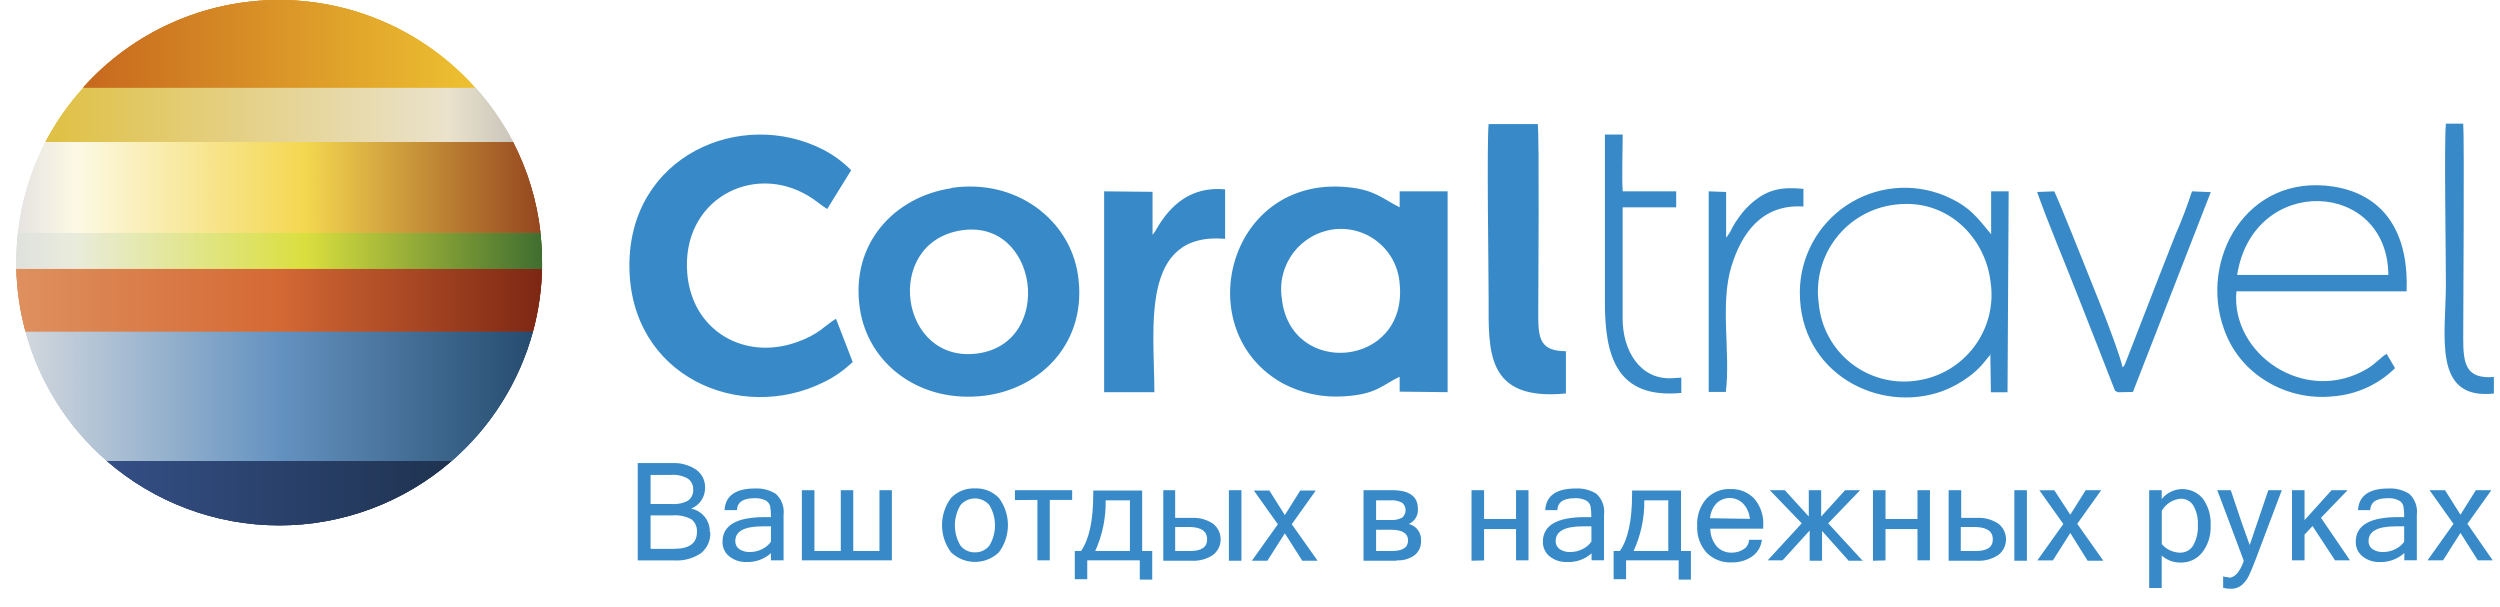 <svg width="103" height="25" viewBox="0 0 103 25" fill="none" xmlns="http://www.w3.org/2000/svg">
<path fill-rule="evenodd" clip-rule="evenodd" d="M18.615 18.986H4.394C6.366 20.701 8.89 21.645 11.503 21.645C14.116 21.645 16.64 20.701 18.612 18.986H18.615Z" fill="url(#paint0_linear)"/>
<path fill-rule="evenodd" clip-rule="evenodd" d="M18.615 18.986H4.394C6.366 20.701 8.89 21.645 11.503 21.645C14.116 21.645 16.64 20.701 18.612 18.986H18.615Z" fill="url(#paint1_linear)"/>
<path fill-rule="evenodd" clip-rule="evenodd" d="M18.615 18.986H4.394C6.366 20.701 8.89 21.645 11.503 21.645C14.116 21.645 16.64 20.701 18.612 18.986H18.615Z" fill="url(#paint2_linear)"/>
<path fill-rule="evenodd" clip-rule="evenodd" d="M4.394 18.986H18.615C20.233 17.579 21.398 15.722 21.96 13.652H1.048C1.611 15.722 2.775 17.579 4.394 18.986Z" fill="url(#paint3_linear)"/>
<path fill-rule="evenodd" clip-rule="evenodd" d="M4.394 18.986H18.615C20.233 17.579 21.398 15.722 21.96 13.652H1.048C1.611 15.722 2.775 17.579 4.394 18.986Z" fill="url(#paint4_linear)"/>
<path fill-rule="evenodd" clip-rule="evenodd" d="M4.394 18.986H18.615C20.233 17.579 21.398 15.722 21.96 13.652H1.048C1.611 15.722 2.775 17.579 4.394 18.986Z" fill="url(#paint5_linear)"/>
<path fill-rule="evenodd" clip-rule="evenodd" d="M1.048 13.652H21.96C22.188 12.808 22.313 11.939 22.332 11.064H0.673C0.693 11.939 0.819 12.808 1.048 13.652Z" fill="url(#paint6_linear)"/>
<path fill-rule="evenodd" clip-rule="evenodd" d="M1.048 13.652H21.96C22.188 12.808 22.313 11.939 22.332 11.064H0.673C0.693 11.939 0.819 12.808 1.048 13.652Z" fill="url(#paint7_linear)"/>
<path fill-rule="evenodd" clip-rule="evenodd" d="M1.048 13.652H21.96C22.188 12.808 22.313 11.939 22.332 11.064H0.673C0.693 11.939 0.819 12.808 1.048 13.652Z" fill="url(#paint8_linear)"/>
<path fill-rule="evenodd" clip-rule="evenodd" d="M0.673 11.067H22.332C22.332 10.984 22.332 10.899 22.332 10.814C22.333 10.401 22.309 9.989 22.263 9.579H0.742C0.696 9.989 0.673 10.401 0.673 10.814C0.673 10.897 0.673 10.982 0.673 11.067Z" fill="url(#paint9_linear)"/>
<path fill-rule="evenodd" clip-rule="evenodd" d="M0.673 11.067H22.332C22.332 10.984 22.332 10.899 22.332 10.814C22.333 10.401 22.309 9.989 22.263 9.579H0.742C0.696 9.989 0.673 10.401 0.673 10.814C0.673 10.897 0.673 10.982 0.673 11.067Z" fill="url(#paint10_linear)"/>
<path fill-rule="evenodd" clip-rule="evenodd" d="M0.673 11.067H22.332C22.332 10.984 22.332 10.899 22.332 10.814C22.333 10.401 22.309 9.989 22.263 9.579H0.742C0.696 9.989 0.673 10.401 0.673 10.814C0.673 10.897 0.673 10.982 0.673 11.067Z" fill="url(#paint11_linear)"/>
<path fill-rule="evenodd" clip-rule="evenodd" d="M0.742 9.579H22.267C22.12 8.276 21.736 7.01 21.134 5.845H1.875C1.273 7.01 0.889 8.276 0.742 9.579Z" fill="url(#paint12_linear)"/>
<path fill-rule="evenodd" clip-rule="evenodd" d="M0.742 9.579H22.267C22.12 8.276 21.736 7.01 21.134 5.845H1.875C1.273 7.01 0.889 8.276 0.742 9.579Z" fill="url(#paint13_linear)"/>
<path fill-rule="evenodd" clip-rule="evenodd" d="M0.742 9.579H22.267C22.12 8.276 21.736 7.01 21.134 5.845H1.875C1.273 7.01 0.889 8.276 0.742 9.579Z" fill="url(#paint14_linear)"/>
<path fill-rule="evenodd" clip-rule="evenodd" d="M1.875 5.845H21.134C20.712 5.035 20.19 4.282 19.58 3.603H3.445C2.829 4.281 2.302 5.034 1.875 5.845Z" fill="url(#paint15_linear)"/>
<path fill-rule="evenodd" clip-rule="evenodd" d="M1.875 5.845H21.134C20.712 5.035 20.19 4.282 19.58 3.603H3.445C2.829 4.281 2.302 5.034 1.875 5.845Z" fill="url(#paint16_linear)"/>
<path fill-rule="evenodd" clip-rule="evenodd" d="M1.875 5.845H21.134C20.712 5.035 20.19 4.282 19.58 3.603H3.445C2.829 4.281 2.302 5.034 1.875 5.845Z" fill="url(#paint17_linear)"/>
<path fill-rule="evenodd" clip-rule="evenodd" d="M3.429 3.603H19.563C18.547 2.469 17.303 1.562 15.913 0.942C14.523 0.321 13.018 0 11.496 0C9.973 0 8.468 0.321 7.078 0.942C5.688 1.562 4.445 2.469 3.429 3.603Z" fill="url(#paint18_linear)"/>
<path fill-rule="evenodd" clip-rule="evenodd" d="M3.429 3.603H19.563C18.547 2.469 17.303 1.562 15.913 0.942C14.523 0.321 13.018 0 11.496 0C9.973 0 8.468 0.321 7.078 0.942C5.688 1.562 4.445 2.469 3.429 3.603Z" fill="url(#paint19_linear)"/>
<path fill-rule="evenodd" clip-rule="evenodd" d="M3.429 3.603H19.563C18.547 2.469 17.303 1.562 15.913 0.942C14.523 0.321 13.018 0 11.496 0C9.973 0 8.468 0.321 7.078 0.942C5.688 1.562 4.445 2.469 3.429 3.603Z" fill="url(#paint20_linear)"/>
<path fill-rule="evenodd" clip-rule="evenodd" d="M57.666 15.526V16.135L59.642 16.158V7.883H57.666V8.542C56.942 8.176 56.642 7.817 55.496 7.709C50.557 7.248 48.967 13.652 52.862 15.802C53.63 16.206 54.495 16.388 55.361 16.329C56.718 16.253 56.961 15.852 57.666 15.522V15.526ZM39.197 7.755C36.863 8.104 35.032 10.024 35.424 12.694C35.753 14.999 37.913 16.645 40.593 16.299C42.925 15.993 44.815 14.07 44.413 11.334C44.084 9.069 41.881 7.343 39.197 7.742V7.755ZM82.002 14.577L82.025 16.161H82.71L82.757 7.883H82.035V9.651C81.446 8.944 81.15 8.499 80.126 8.064C79.47 7.793 78.758 7.687 78.052 7.756C77.347 7.825 76.668 8.067 76.078 8.46C75.488 8.853 75.003 9.386 74.668 10.01C74.332 10.635 74.155 11.333 74.153 12.042C74.146 15.364 77.393 17.063 80.027 16.115C80.429 15.964 80.807 15.755 81.15 15.496C81.32 15.367 81.479 15.224 81.624 15.068C81.755 14.926 81.891 14.739 82.025 14.594L82.002 14.577ZM35.111 14.93C34.763 15.264 34.364 15.541 33.929 15.75C30.495 17.449 25.951 15.516 25.931 10.965C25.911 6.415 30.541 4.423 33.932 6.174C34.352 6.393 34.736 6.676 35.068 7.014L34.08 8.611C33.843 8.466 33.613 8.255 33.31 8.074C31.005 6.681 28.065 8.239 28.315 11.265C28.509 13.619 30.653 14.87 32.829 14.097C33.754 13.767 33.945 13.438 34.443 13.132L35.137 14.93H35.111ZM78.091 8.43C80.192 8.163 81.782 9.747 82.009 11.594C82.082 12.065 82.06 12.545 81.945 13.007C81.829 13.469 81.623 13.903 81.337 14.284C81.052 14.665 80.693 14.985 80.282 15.226C79.871 15.466 79.416 15.622 78.944 15.684C78.472 15.751 77.991 15.723 77.53 15.599C77.07 15.475 76.639 15.259 76.264 14.964C75.89 14.67 75.579 14.302 75.351 13.883C75.122 13.464 74.981 13.004 74.936 12.529C74.866 12.052 74.892 11.566 75.014 11.099C75.135 10.632 75.35 10.194 75.644 9.812C75.938 9.43 76.305 9.11 76.725 8.873C77.145 8.635 77.608 8.485 78.088 8.43H78.091ZM98.677 15.17L98.328 14.577C98.078 14.732 97.877 14.982 97.544 15.183C94.982 16.724 91.897 14.587 92.141 12.002H99.151C99.243 9.869 98.44 8.051 96.132 7.686C92.546 7.139 90.593 10.715 91.63 13.56C91.924 14.404 92.489 15.128 93.237 15.618C94.087 16.183 95.107 16.435 96.122 16.329C97.082 16.256 97.987 15.846 98.674 15.17H98.677ZM64.515 16.194V14.469C63.474 14.469 63.376 13.965 63.376 13.013C63.376 11.927 63.425 5.638 63.356 5.111H61.331C61.252 5.931 61.331 11.038 61.331 12.302C61.331 14.449 61.193 16.54 64.528 16.21L64.515 16.194ZM47.498 9.665L47.607 9.507L47.63 9.467C48.219 8.427 49.095 7.669 50.475 7.801V9.839C46.945 9.546 47.557 13.514 47.561 16.158H45.49V7.883L47.485 7.903V9.661L47.498 9.665ZM39.566 9.497C42.783 8.957 43.471 14.107 40.294 14.561C37.057 15.015 36.369 10.033 39.566 9.497ZM54.963 9.447C55.289 9.409 55.619 9.437 55.934 9.53C56.248 9.623 56.541 9.779 56.793 9.989C57.046 10.198 57.254 10.456 57.404 10.748C57.554 11.04 57.643 11.359 57.666 11.686C58.015 15.154 53.142 15.585 52.809 12.279C52.76 11.951 52.777 11.617 52.86 11.295C52.942 10.974 53.088 10.673 53.288 10.409C53.489 10.145 53.741 9.924 54.028 9.759C54.316 9.594 54.634 9.488 54.963 9.447ZM92.17 11.328C92.829 7.146 98.377 7.396 98.4 11.328H92.17ZM87.271 16.161C87.093 16.076 87.172 16.161 87.067 15.914L86.359 14.1C86.092 13.418 85.822 12.743 85.545 12.032C85.012 10.666 84.413 9.27 83.929 7.91L84.637 7.883C84.719 8.048 85.239 9.309 85.374 9.651C85.894 10.969 87.218 14.133 87.452 15.137C87.495 15.1 87.529 15.052 87.551 14.999L88.917 11.482C89.161 10.867 89.388 10.284 89.628 9.671C89.885 9.087 90.113 8.49 90.31 7.883L91.084 7.916L87.877 16.148L87.271 16.161ZM69.27 16.201V15.559L68.894 15.582C67.577 15.657 66.853 14.452 66.853 13.132V8.542H69.059V7.883H66.856C66.813 7.356 66.856 6.138 66.856 5.542H66.122C66.122 7.847 66.122 10.152 66.122 12.457C66.122 14.617 66.57 16.451 69.276 16.188L69.27 16.201ZM71.136 9.777L71.291 9.54C71.334 9.457 71.351 9.414 71.39 9.342C71.468 9.204 71.555 9.07 71.65 8.944C71.823 8.695 72.03 8.474 72.266 8.285C72.832 7.827 73.389 7.686 74.301 7.781V8.509C72.595 8.4 71.756 9.605 71.337 10.965C70.853 12.539 71.305 14.515 71.104 16.148H70.399V7.883L71.117 7.91V9.76L71.136 9.777ZM102.747 16.214V15.532C101.578 15.624 101.482 14.973 101.485 13.909C101.485 12.668 101.535 5.733 101.485 5.094H100.771C100.695 5.865 100.771 10.504 100.771 11.68C100.771 13.81 100.195 16.487 102.747 16.214Z" fill="#378AC7"/>
<path fill-rule="evenodd" clip-rule="evenodd" d="M29.264 21.927C29.273 22.091 29.244 22.254 29.177 22.404C29.111 22.555 29.009 22.686 28.882 22.79C28.555 23.01 28.165 23.116 27.772 23.089H26.274V19.079H27.696C28.046 19.062 28.392 19.158 28.684 19.352C28.802 19.437 28.897 19.549 28.961 19.68C29.024 19.81 29.055 19.954 29.049 20.099C29.052 20.284 28.998 20.465 28.895 20.617C28.792 20.77 28.645 20.888 28.473 20.955C28.694 20.998 28.893 21.118 29.034 21.293C29.175 21.469 29.249 21.689 29.244 21.914L29.264 21.927ZM26.804 20.765H27.693C27.922 20.783 28.151 20.734 28.351 20.623C28.423 20.569 28.48 20.498 28.516 20.416C28.552 20.334 28.567 20.244 28.559 20.155C28.561 20.069 28.541 19.983 28.502 19.906C28.462 19.829 28.404 19.763 28.332 19.714C28.118 19.596 27.874 19.544 27.63 19.566H26.804V20.765ZM26.804 22.612H27.765C28.398 22.612 28.714 22.382 28.714 21.924C28.722 21.825 28.706 21.726 28.668 21.635C28.629 21.543 28.569 21.463 28.493 21.4C28.25 21.267 27.972 21.21 27.696 21.235H26.804V22.608V22.612ZM31.763 22.325V21.686H31.41C30.664 21.686 30.292 21.89 30.294 22.296C30.293 22.36 30.307 22.423 30.335 22.481C30.364 22.538 30.407 22.588 30.459 22.625C30.59 22.71 30.744 22.752 30.9 22.743C31.07 22.743 31.238 22.703 31.391 22.628C31.539 22.559 31.668 22.452 31.763 22.319V22.325ZM31.763 22.79C31.486 23.038 31.123 23.169 30.752 23.155C30.495 23.164 30.244 23.081 30.044 22.921C29.955 22.849 29.883 22.757 29.835 22.652C29.788 22.548 29.764 22.433 29.767 22.319C29.767 21.642 30.349 21.305 31.512 21.305H31.763C31.767 21.153 31.756 21.002 31.73 20.853C31.717 20.804 31.694 20.758 31.663 20.718C31.632 20.678 31.593 20.644 31.549 20.62C31.4 20.547 31.236 20.515 31.071 20.527C30.612 20.527 30.377 20.691 30.363 21.018H29.85C29.887 20.425 30.303 20.128 31.098 20.126C31.402 20.108 31.705 20.185 31.963 20.346C32.083 20.455 32.174 20.591 32.229 20.742C32.285 20.893 32.303 21.056 32.283 21.216V23.086H31.763V22.79ZM36.754 23.086H33.037V20.195H33.554V22.701H34.641V20.195H35.154V22.701H36.234V20.195H36.745V23.086H36.754ZM40.169 20.122C40.352 20.114 40.535 20.145 40.706 20.213C40.876 20.282 41.03 20.385 41.157 20.517C41.397 20.841 41.527 21.233 41.527 21.635C41.527 22.038 41.397 22.43 41.157 22.753C40.891 23.008 40.537 23.151 40.169 23.151C39.801 23.151 39.447 23.008 39.181 22.753C38.941 22.43 38.811 22.038 38.811 21.635C38.811 21.233 38.941 20.841 39.181 20.517C39.308 20.385 39.462 20.281 39.632 20.213C39.803 20.145 39.986 20.114 40.169 20.122ZM40.169 22.757C40.283 22.759 40.397 22.736 40.5 22.687C40.604 22.639 40.694 22.567 40.765 22.477C40.915 22.225 40.994 21.938 40.994 21.645C40.994 21.352 40.915 21.065 40.765 20.814C40.692 20.727 40.6 20.657 40.497 20.608C40.394 20.56 40.281 20.535 40.167 20.535C40.053 20.535 39.941 20.56 39.838 20.608C39.734 20.657 39.643 20.727 39.57 20.814C39.42 21.065 39.341 21.352 39.341 21.645C39.341 21.938 39.42 22.225 39.57 22.477C39.64 22.567 39.731 22.639 39.835 22.687C39.938 22.736 40.051 22.759 40.166 22.757H40.169ZM41.815 20.603V20.195H44.173V20.596H43.251V23.086H42.741V20.596L41.815 20.603ZM47.054 22.701H47.472V23.879H46.959V23.086H44.795V23.863H44.282V22.701H44.538C44.874 22.224 45.042 21.441 45.042 20.35V20.211H47.057V22.701H47.054ZM46.54 20.613H45.553C45.567 21.332 45.421 22.045 45.124 22.701H46.553V20.596L46.54 20.613ZM48.43 21.337H49.089C49.402 21.318 49.713 21.401 49.975 21.575C50.073 21.651 50.153 21.749 50.208 21.86C50.262 21.972 50.291 22.095 50.291 22.22C50.291 22.344 50.262 22.467 50.208 22.579C50.153 22.691 50.073 22.789 49.975 22.865C49.713 23.038 49.402 23.121 49.089 23.102H47.927V20.195H48.417V21.324L48.43 21.337ZM48.417 22.701H49.043C49.504 22.701 49.734 22.54 49.734 22.22C49.734 21.899 49.508 21.73 49.056 21.713H48.417V22.701ZM51.147 23.102H50.63V20.195H51.147V23.086V23.102ZM54.278 23.102H53.653L52.935 21.973L52.217 23.102H51.578L52.648 21.601L51.66 20.211H52.299L52.935 21.222L53.57 20.211H54.209L53.221 21.598L54.288 23.106L54.278 23.102ZM57.531 23.102H56.178V20.195H57.35C58.064 20.195 58.419 20.451 58.417 20.962C58.428 21.093 58.398 21.223 58.331 21.336C58.263 21.448 58.162 21.536 58.042 21.588C58.194 21.624 58.329 21.714 58.421 21.84C58.514 21.967 58.558 22.123 58.546 22.279C58.552 22.39 58.532 22.5 58.489 22.601C58.445 22.703 58.379 22.793 58.295 22.865C58.08 23.023 57.817 23.101 57.551 23.086L57.531 23.102ZM56.695 20.613V21.423H57.307C57.467 21.435 57.627 21.402 57.769 21.328C57.813 21.29 57.849 21.242 57.873 21.189C57.898 21.136 57.91 21.078 57.91 21.02C57.91 20.961 57.898 20.903 57.873 20.85C57.849 20.797 57.813 20.75 57.769 20.712C57.616 20.634 57.445 20.599 57.275 20.613H56.695ZM56.695 21.825V22.701H57.354C57.793 22.701 58.012 22.556 58.012 22.266C58.012 21.976 57.782 21.829 57.321 21.825H56.695ZM60.627 23.102V20.195H61.144V21.384H62.461V20.195H62.974V23.086H62.461V21.798H61.144V23.089L60.627 23.102ZM65.566 22.342V21.686H65.21C64.464 21.686 64.092 21.89 64.094 22.296C64.092 22.36 64.106 22.423 64.135 22.481C64.164 22.538 64.206 22.588 64.258 22.625C64.389 22.71 64.544 22.752 64.7 22.743C64.87 22.743 65.038 22.703 65.19 22.628C65.339 22.559 65.467 22.452 65.562 22.319L65.566 22.342ZM65.566 22.806C65.286 23.049 64.922 23.175 64.552 23.155C64.295 23.164 64.044 23.081 63.844 22.921C63.754 22.849 63.683 22.757 63.635 22.652C63.587 22.548 63.564 22.433 63.567 22.319C63.567 21.642 64.149 21.305 65.312 21.305H65.562C65.567 21.153 65.556 21.002 65.529 20.853C65.517 20.804 65.494 20.758 65.463 20.718C65.432 20.678 65.393 20.644 65.348 20.62C65.2 20.547 65.035 20.515 64.871 20.527C64.412 20.527 64.176 20.691 64.163 21.018H63.663C63.7 20.425 64.116 20.128 64.91 20.126C65.215 20.108 65.518 20.185 65.776 20.346C65.893 20.456 65.982 20.591 66.036 20.742C66.09 20.892 66.107 21.054 66.086 21.212V23.082H65.572V22.786L65.566 22.806ZM69.247 22.701H69.665V23.879H69.161V23.086H66.995V23.863H66.481V22.701H66.738C67.074 22.224 67.242 21.441 67.242 20.35V20.211H69.257V22.701H69.247ZM68.733 20.613H67.745C67.756 21.333 67.605 22.046 67.304 22.701H68.733V20.596V20.613ZM71.338 23.171C71.149 23.18 70.96 23.149 70.784 23.08C70.608 23.011 70.447 22.907 70.314 22.773C70.179 22.622 70.075 22.446 70.008 22.255C69.942 22.064 69.913 21.862 69.925 21.66C69.902 21.256 70.036 20.858 70.301 20.55C70.427 20.416 70.58 20.311 70.751 20.242C70.921 20.172 71.105 20.141 71.288 20.149C71.472 20.141 71.654 20.172 71.825 20.24C71.995 20.308 72.149 20.412 72.276 20.544C72.539 20.854 72.671 21.254 72.645 21.66V21.782H70.465C70.463 22.055 70.562 22.32 70.742 22.526C70.82 22.606 70.914 22.669 71.018 22.71C71.121 22.752 71.233 22.773 71.344 22.77C71.517 22.772 71.686 22.724 71.832 22.631C71.9 22.591 71.957 22.534 71.996 22.465C72.036 22.396 72.058 22.319 72.059 22.24H72.589C72.575 22.377 72.532 22.509 72.462 22.628C72.392 22.747 72.297 22.849 72.184 22.928C71.937 23.095 71.643 23.18 71.344 23.171H71.338ZM72.095 21.377C72.075 21.131 71.969 20.9 71.795 20.725C71.65 20.592 71.461 20.518 71.264 20.518C71.067 20.518 70.877 20.592 70.732 20.725C70.57 20.895 70.471 21.116 70.452 21.351L72.095 21.377ZM76.777 23.102H76.165L75.068 21.874V23.102H74.558V21.858L73.442 23.086H72.829L74.232 21.561L72.915 20.195H73.534L74.522 21.281V20.195H75.032V21.281L76.02 20.195H76.639L75.322 21.561L76.725 23.086L76.777 23.102ZM77.166 23.102V20.195H77.683V21.384H79V20.195H79.514V23.086H79V21.798H77.683V23.089L77.166 23.102ZM80.788 21.337H81.446C81.76 21.318 82.07 21.402 82.332 21.575C82.431 21.651 82.51 21.749 82.565 21.86C82.62 21.972 82.648 22.095 82.648 22.22C82.648 22.344 82.62 22.467 82.565 22.579C82.51 22.691 82.431 22.789 82.332 22.865C82.07 23.038 81.76 23.121 81.446 23.102H80.284V20.195H80.801V21.324L80.788 21.337ZM80.788 22.701H81.413C81.874 22.701 82.105 22.54 82.105 22.22C82.105 21.899 81.873 21.73 81.41 21.713H80.784V22.701H80.788ZM83.517 23.102H82.991V20.195H83.508V23.086L83.517 23.102ZM86.649 23.102H86.01L85.296 21.96L84.578 23.089H83.939L85.009 21.588L84.021 20.198H84.637L85.296 21.206L85.931 20.195H86.57L85.582 21.581L86.649 23.089V23.102ZM89.066 20.557C89.168 20.43 89.298 20.327 89.445 20.257C89.592 20.186 89.754 20.15 89.917 20.15C90.08 20.15 90.241 20.186 90.389 20.257C90.536 20.327 90.666 20.43 90.768 20.557C90.99 20.874 91.099 21.257 91.078 21.644C91.099 22.048 90.976 22.446 90.728 22.766C90.624 22.898 90.49 23.003 90.338 23.074C90.187 23.145 90.02 23.181 89.853 23.178C89.562 23.186 89.279 23.083 89.062 22.888V24.225H88.546V20.195H89.062V20.541L89.066 20.557ZM89.066 22.417C89.159 22.527 89.276 22.615 89.406 22.675C89.537 22.736 89.679 22.768 89.823 22.77C89.929 22.772 90.033 22.746 90.126 22.696C90.219 22.646 90.297 22.573 90.353 22.483C90.501 22.226 90.57 21.93 90.551 21.634C90.568 21.351 90.503 21.07 90.363 20.824C90.308 20.736 90.232 20.665 90.141 20.617C90.051 20.568 89.949 20.544 89.846 20.547C89.685 20.56 89.53 20.612 89.394 20.699C89.258 20.785 89.145 20.904 89.066 21.044V22.417ZM91.818 23.804C92.073 23.804 92.282 23.571 92.444 23.106L91.881 21.598L91.351 20.195H91.907L92.358 21.532L92.688 22.457L93.455 20.195H94.011L92.918 23.086C92.813 23.362 92.724 23.575 92.651 23.725C92.581 23.869 92.483 23.998 92.362 24.103C92.239 24.206 92.084 24.261 91.924 24.258C91.813 24.259 91.702 24.246 91.594 24.218V23.748C91.674 23.773 91.758 23.787 91.841 23.787L91.818 23.804ZM96.82 23.086H96.204L95.276 21.673L94.947 22.026V23.086H94.43V20.195H94.947V21.43L96.063 20.195H96.721L95.625 21.334L96.82 23.086ZM99.052 22.325V21.686H98.7C97.954 21.686 97.582 21.89 97.584 22.296C97.582 22.36 97.597 22.423 97.625 22.481C97.654 22.538 97.696 22.588 97.749 22.625C97.879 22.71 98.034 22.752 98.19 22.743C98.36 22.743 98.528 22.703 98.68 22.628C98.829 22.559 98.957 22.452 99.052 22.319V22.325ZM99.052 22.79C98.776 23.038 98.413 23.169 98.042 23.155C97.785 23.164 97.534 23.081 97.334 22.921C97.245 22.849 97.173 22.757 97.125 22.652C97.077 22.548 97.054 22.433 97.057 22.319C97.057 21.642 97.639 21.305 98.802 21.305H99.052C99.057 21.153 99.046 21.002 99.02 20.853C99.007 20.804 98.984 20.758 98.953 20.718C98.922 20.678 98.883 20.644 98.838 20.62C98.69 20.547 98.525 20.515 98.361 20.527C97.902 20.527 97.666 20.691 97.653 21.018H97.149C97.187 20.425 97.603 20.128 98.397 20.126C98.702 20.108 99.004 20.185 99.263 20.346C99.38 20.456 99.469 20.591 99.523 20.742C99.577 20.892 99.594 21.054 99.573 21.212V23.082H99.059V22.786L99.052 22.79ZM102.701 23.086H102.088L101.371 21.956L100.653 23.086H100.014L101.084 21.584L100.096 20.195H100.735L101.371 21.206L102.006 20.195H102.645L101.657 21.581L102.701 23.086Z" fill="#378AC7"/>
<defs>
<linearGradient id="paint0_linear" x1="4.394" y1="20.313" x2="18.615" y2="20.313" gradientUnits="userSpaceOnUse">
<stop stop-color="#344F86"/>
<stop offset="1" stop-color="#1F3350"/>
</linearGradient>
<linearGradient id="paint1_linear" x1="4.394" y1="20.313" x2="18.615" y2="20.313" gradientUnits="userSpaceOnUse">
<stop stop-color="#344F86"/>
<stop offset="1" stop-color="#1F3350"/>
</linearGradient>
<linearGradient id="paint2_linear" x1="4.394" y1="20.313" x2="18.615" y2="20.313" gradientUnits="userSpaceOnUse">
<stop stop-color="#344F86"/>
<stop offset="1" stop-color="#1F3350"/>
</linearGradient>
<linearGradient id="paint3_linear" x1="1.048" y1="16.319" x2="21.96" y2="16.319" gradientUnits="userSpaceOnUse">
<stop stop-color="#D1D7DD"/>
<stop offset="0.5" stop-color="#6492C0"/>
<stop offset="1" stop-color="#264C6F"/>
</linearGradient>
<linearGradient id="paint4_linear" x1="1.048" y1="16.319" x2="21.96" y2="16.319" gradientUnits="userSpaceOnUse">
<stop stop-color="#D1D7DD"/>
<stop offset="0.5" stop-color="#6492C0"/>
<stop offset="1" stop-color="#264C6F"/>
</linearGradient>
<linearGradient id="paint5_linear" x1="1.048" y1="16.319" x2="21.96" y2="16.319" gradientUnits="userSpaceOnUse">
<stop stop-color="#D1D7DD"/>
<stop offset="0.5" stop-color="#6492C0"/>
<stop offset="1" stop-color="#264C6F"/>
</linearGradient>
<linearGradient id="paint6_linear" x1="0.676" y1="12.358" x2="22.332" y2="12.358" gradientUnits="userSpaceOnUse">
<stop stop-color="#DE905E"/>
<stop offset="0.49" stop-color="#D56A35"/>
<stop offset="1" stop-color="#7D2713"/>
</linearGradient>
<linearGradient id="paint7_linear" x1="0.676" y1="12.358" x2="22.332" y2="12.358" gradientUnits="userSpaceOnUse">
<stop stop-color="#DE905E"/>
<stop offset="0.49" stop-color="#D56A35"/>
<stop offset="1" stop-color="#7D2713"/>
</linearGradient>
<linearGradient id="paint8_linear" x1="0.676" y1="12.358" x2="22.332" y2="12.358" gradientUnits="userSpaceOnUse">
<stop stop-color="#DE905E"/>
<stop offset="0.49" stop-color="#D56A35"/>
<stop offset="1" stop-color="#7D2713"/>
</linearGradient>
<linearGradient id="paint9_linear" x1="0.673" y1="10.323" x2="22.336" y2="10.323" gradientUnits="userSpaceOnUse">
<stop stop-color="#DFE1DD"/>
<stop offset="0.11" stop-color="#E9ECDC"/>
<stop offset="0.55" stop-color="#DADF3E"/>
<stop offset="1" stop-color="#406E30"/>
</linearGradient>
<linearGradient id="paint10_linear" x1="0.673" y1="10.323" x2="22.336" y2="10.323" gradientUnits="userSpaceOnUse">
<stop stop-color="#DFE1DD"/>
<stop offset="0.11" stop-color="#E9ECDC"/>
<stop offset="0.55" stop-color="#DADF3E"/>
<stop offset="1" stop-color="#406E30"/>
</linearGradient>
<linearGradient id="paint11_linear" x1="0.673" y1="10.323" x2="22.336" y2="10.323" gradientUnits="userSpaceOnUse">
<stop stop-color="#DFE1DD"/>
<stop offset="0.11" stop-color="#E9ECDC"/>
<stop offset="0.55" stop-color="#DADF3E"/>
<stop offset="1" stop-color="#406E30"/>
</linearGradient>
<linearGradient id="paint12_linear" x1="0.742" y1="7.712" x2="22.267" y2="7.712" gradientUnits="userSpaceOnUse">
<stop stop-color="#E6E3E2"/>
<stop offset="0.11" stop-color="#FCF9E4"/>
<stop offset="0.55" stop-color="#F4D750"/>
<stop offset="1" stop-color="#95461F"/>
</linearGradient>
<linearGradient id="paint13_linear" x1="0.742" y1="7.712" x2="22.267" y2="7.712" gradientUnits="userSpaceOnUse">
<stop stop-color="#E6E3E2"/>
<stop offset="0.11" stop-color="#FCF9E4"/>
<stop offset="0.55" stop-color="#F4D750"/>
<stop offset="1" stop-color="#95461F"/>
</linearGradient>
<linearGradient id="paint14_linear" x1="0.742" y1="7.712" x2="22.267" y2="7.712" gradientUnits="userSpaceOnUse">
<stop stop-color="#E6E3E2"/>
<stop offset="0.11" stop-color="#FCF9E4"/>
<stop offset="0.55" stop-color="#F4D750"/>
<stop offset="1" stop-color="#95461F"/>
</linearGradient>
<linearGradient id="paint15_linear" x1="1.875" y1="4.719" x2="21.134" y2="4.719" gradientUnits="userSpaceOnUse">
<stop stop-color="#DFC044"/>
<stop offset="0.86" stop-color="#EAE2CB"/>
<stop offset="1" stop-color="#CAC6BC"/>
</linearGradient>
<linearGradient id="paint16_linear" x1="1.875" y1="4.719" x2="21.134" y2="4.719" gradientUnits="userSpaceOnUse">
<stop stop-color="#DFC044"/>
<stop offset="0.86" stop-color="#EAE2CB"/>
<stop offset="1" stop-color="#CAC6BC"/>
</linearGradient>
<linearGradient id="paint17_linear" x1="1.875" y1="4.719" x2="21.134" y2="4.719" gradientUnits="userSpaceOnUse">
<stop stop-color="#DFC044"/>
<stop offset="0.86" stop-color="#EAE2CB"/>
<stop offset="1" stop-color="#CAC6BC"/>
</linearGradient>
<linearGradient id="paint18_linear" x1="3.429" y1="1.785" x2="19.579" y2="1.785" gradientUnits="userSpaceOnUse">
<stop stop-color="#C7681E"/>
<stop offset="1" stop-color="#EDC131"/>
</linearGradient>
<linearGradient id="paint19_linear" x1="3.429" y1="1.785" x2="19.579" y2="1.785" gradientUnits="userSpaceOnUse">
<stop stop-color="#C7681E"/>
<stop offset="1" stop-color="#EDC131"/>
</linearGradient>
<linearGradient id="paint20_linear" x1="3.429" y1="1.785" x2="19.579" y2="1.785" gradientUnits="userSpaceOnUse">
<stop stop-color="#C7681E"/>
<stop offset="1" stop-color="#EDC131"/>
</linearGradient>
</defs>
</svg>
